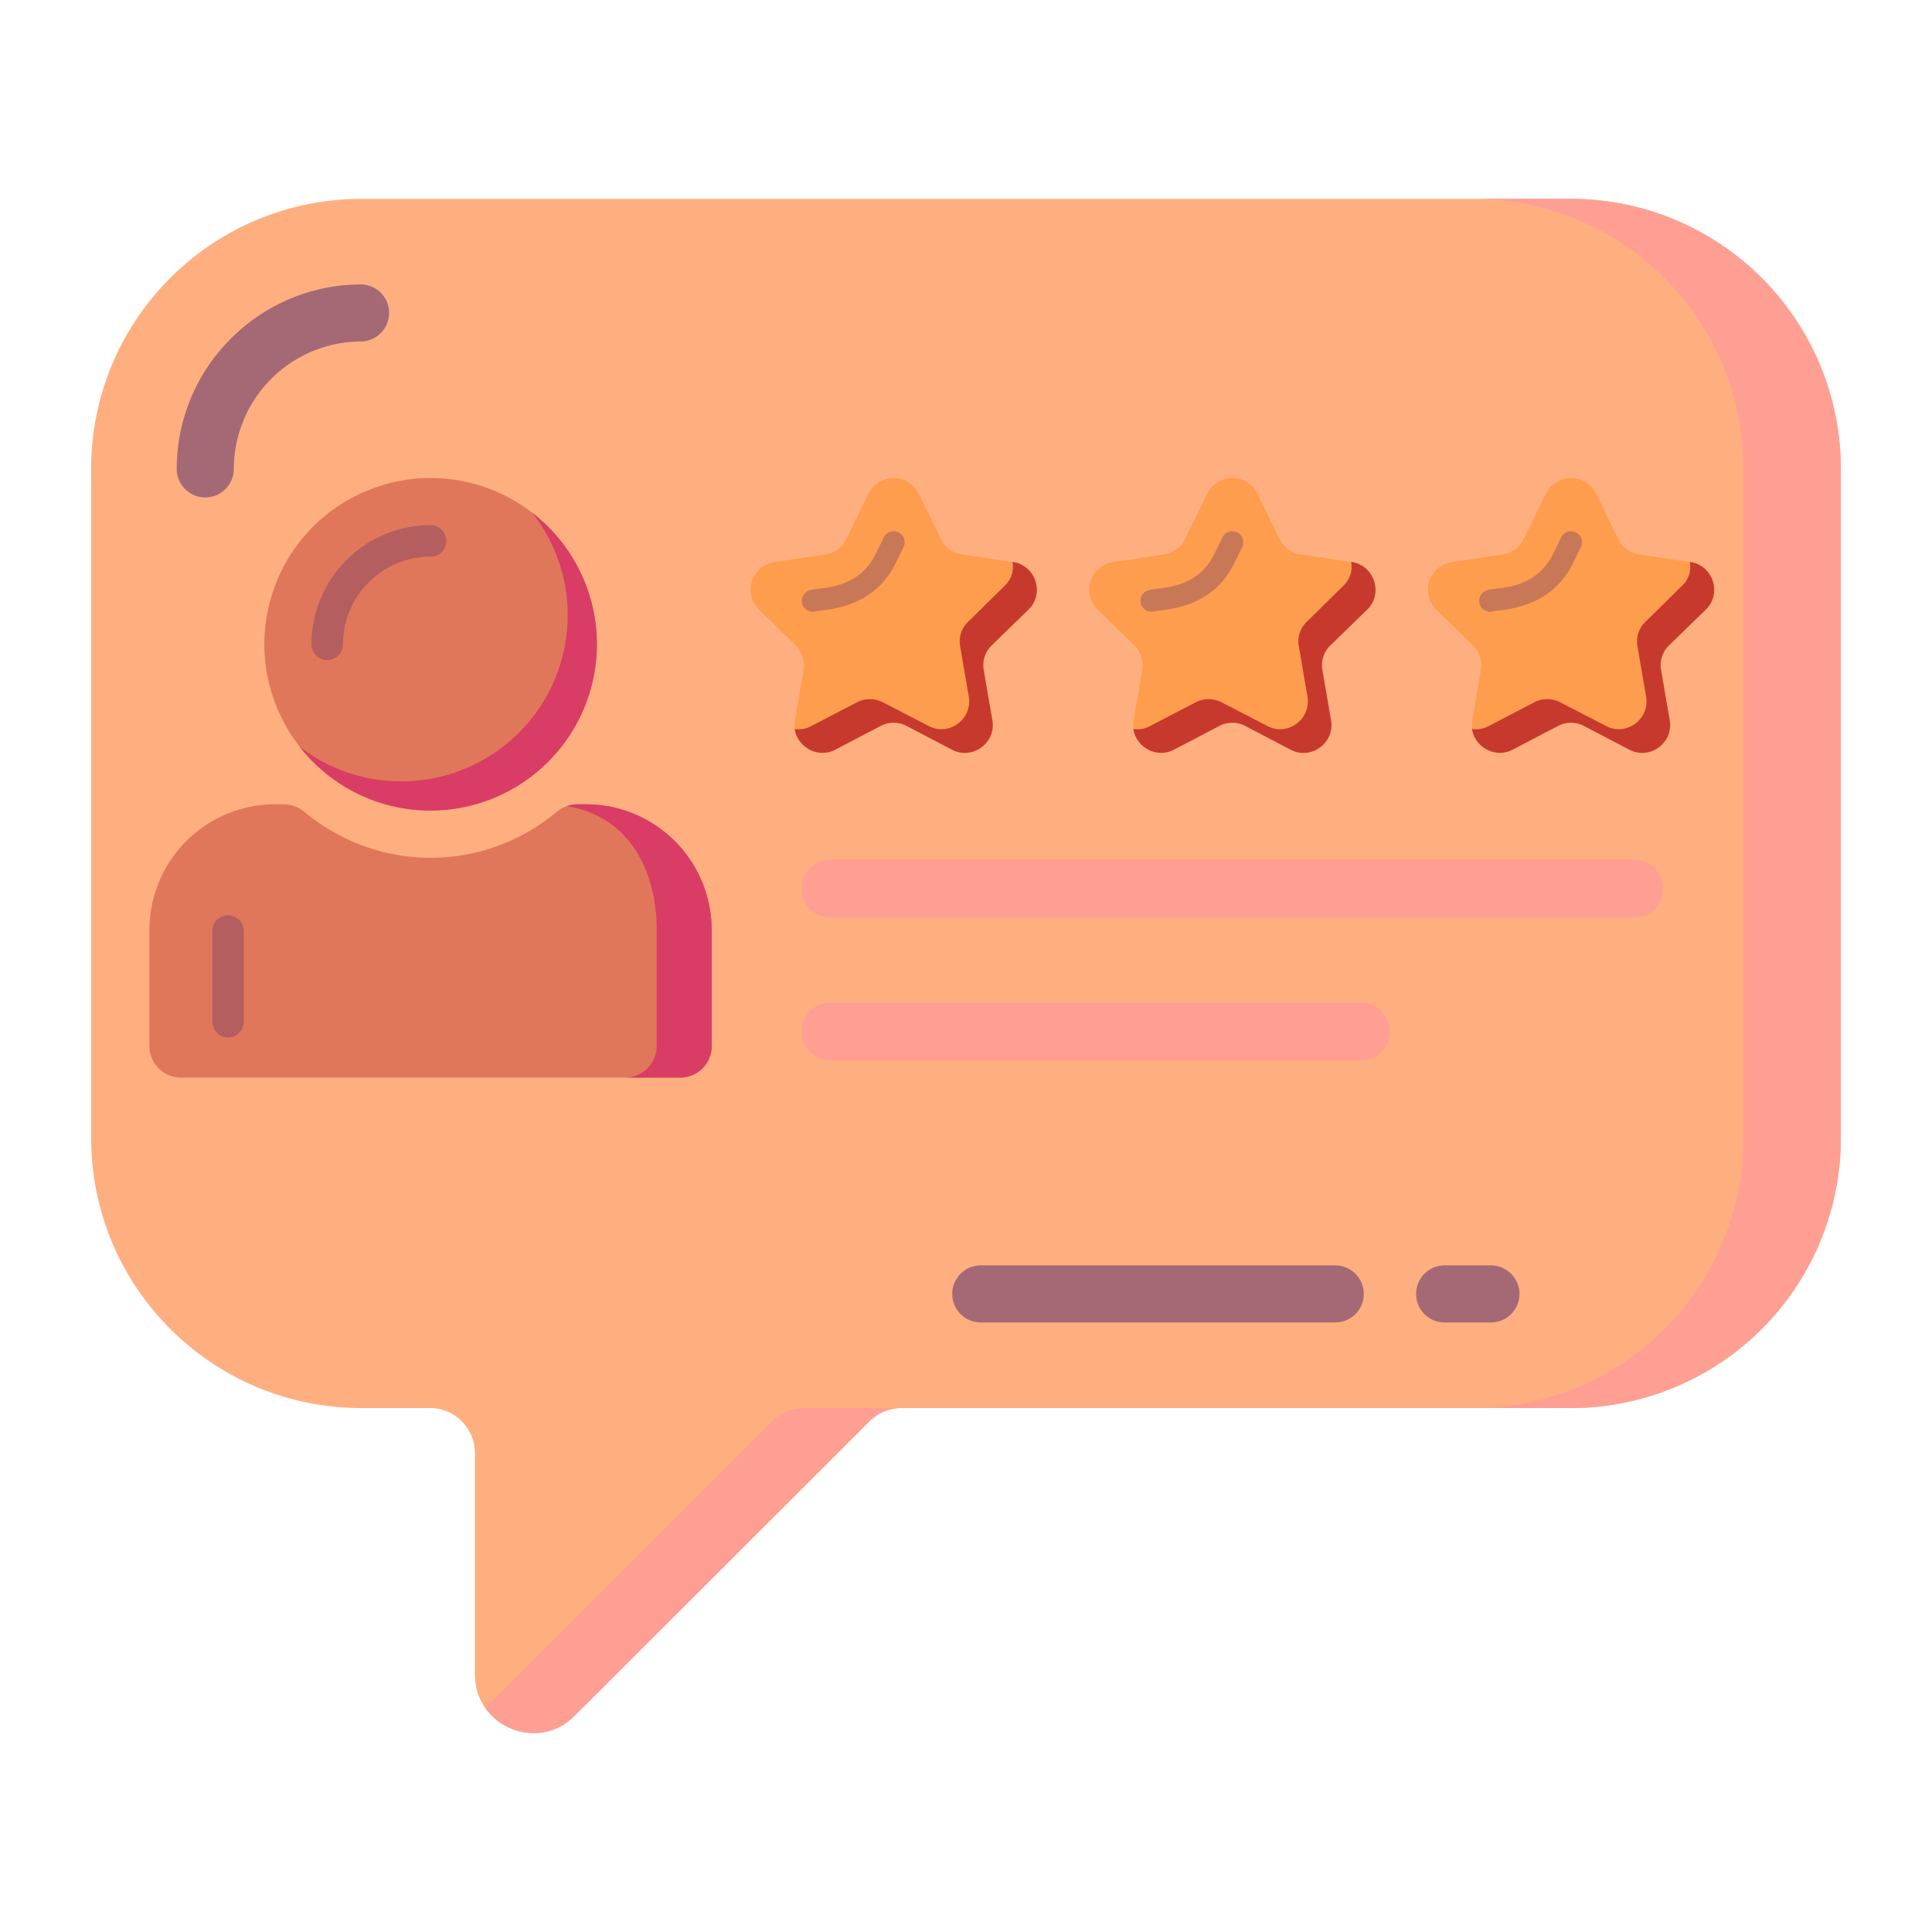 <svg xmlns="http://www.w3.org/2000/svg" viewBox="0 0 53 53"><path fill="#ffaf7f" d="M50.5 12.863v18.355a7.41 7.41 0 0 1-7.409 7.409H24.716c-.324 0-.637.135-.866.365l-8.098 8.087c-1.002 1.002-2.723.282-2.723-1.137v-6.073c0-.69-.553-1.242-1.231-1.242H9.919c-4.1 0-7.419-3.318-7.419-7.409V12.863c0-4.09 3.318-7.408 7.42-7.408H43.09a7.41 7.41 0 0 1 7.409 7.408z" class="colore4e3ff svgShape"></path><path fill="#ff9f94" d="M22.044 38.627h2.672c-.324 0-.637.135-.866.365l-8.098 8.087c-.751.751-1.91.532-2.441-.23l7.867-7.857c.23-.23.543-.365.866-.365zM50.5 12.863v18.355a7.41 7.41 0 0 1-7.409 7.409h-2.67a7.41 7.41 0 0 0 7.408-7.409V12.863a7.41 7.41 0 0 0-7.409-7.408h2.671a7.41 7.41 0 0 1 7.409 7.408z" class="colord0d0f7 svgShape"></path><path fill="#e1775a" d="M19.525 25.515v3.183a.865.865 0 0 1-.863.863h-13.7a.865.865 0 0 1-.863-.863v-3.183a3.45 3.45 0 0 1 3.45-3.451h.243c.207 0 .396.077.56.207.94.785 2.148 1.26 3.46 1.26s2.519-.475 3.46-1.26a.9.9 0 0 1 .56-.207h.242a3.45 3.45 0 0 1 3.45 3.45z" class="colorfc6559 svgShape"></path><path fill="#4c246d" d="M6.256 28.46a.431.431 0 0 1-.431-.432v-2.49a.431.431 0 1 1 .862 0v2.49a.431.431 0 0 1-.431.431z" opacity=".3" class="colorffffff svgShape"></path><path fill="#d93c65" d="M19.525 25.515v3.183a.865.865 0 0 1-.863.863h-1.51a.865.865 0 0 0 .863-.863v-3.183c0-1.717-.82-3.132-2.459-3.4a.746.746 0 0 1 .276-.051h.242a3.45 3.45 0 0 1 3.45 3.45z" class="colorf05543 svgShape"></path><circle cx="11.812" cy="17.673" r="4.56" fill="#e1775a" transform="rotate(-22.5 11.812 17.673)" class="colorfc6559 svgShape"></circle><path fill="#d93c65" d="M16.376 17.672a4.571 4.571 0 0 1-4.564 4.564 4.539 4.539 0 0 1-3.59-1.751 4.53 4.53 0 0 0 2.788.949 4.558 4.558 0 0 0 4.563-4.556 4.52 4.52 0 0 0-.975-2.812 4.558 4.558 0 0 1 1.778 3.606z" class="colorf05543 svgShape"></path><path fill="#4c246d" d="M8.977 18.105a.431.431 0 0 1-.431-.432 3.27 3.27 0 0 1 3.266-3.266.431.431 0 1 1 0 .863 2.406 2.406 0 0 0-2.403 2.403.431.431 0 0 1-.432.432z" opacity=".3" class="colorffffff svgShape"></path><path fill="#4c246d" d="M36.63 36.279h-9.725a.783.783 0 0 1 0-1.566h9.725a.783.783 0 0 1 0 1.566zm4.271 0H39.63a.783.783 0 0 1 0-1.566H40.9a.783.783 0 0 1 0 1.566zM5.63 13.646a.783.783 0 0 1-.782-.782c0-2.791 2.275-5.062 5.071-5.062a.783.783 0 0 1 0 1.565 3.505 3.505 0 0 0-3.505 3.497c0 .432-.351.782-.783.782z" opacity=".5" class="colorffffff svgShape"></path><path fill="#ff9d4e" d="M27.209 17.702a.759.759 0 0 0-.223.675l.237 1.378c.11.627-.55 1.107-1.107.808l-1.246-.648a.754.754 0 0 0-.71 0l-1.245.648c-.557.299-1.218-.181-1.107-.808l.237-1.378a.759.759 0 0 0-.223-.675l-1.002-.981a.764.764 0 0 1 .424-1.301l1.392-.21a.752.752 0 0 0 .578-.417l.612-1.252a.769.769 0 0 1 1.378 0l.613 1.252c.111.23.327.383.577.418l1.392.209c.627.09.877.863.425 1.301l-1.002.981z" class="colorf9b938 svgShape"></path><path fill="#c7392d" d="M27.208 17.7a.757.757 0 0 0-.223.676l.237 1.378c.115.625-.553 1.106-1.106.812l-1.249-.654a.761.761 0 0 0-.704 0l-1.249.654c-.474.25-1.041-.072-1.113-.568.15.022.316 0 .467-.086l1.242-.646a.776.776 0 0 1 .71 0l1.25.646c.553.302 1.214-.18 1.106-.804l-.237-1.379a.739.739 0 0 1 .223-.675l.998-.983a.71.71 0 0 0 .215-.654h.015c.624.094.876.869.423 1.307l-1.005.977z" class="colorecb021 svgShape"></path><path fill="#4c246d" d="M21.999 16.525a.3.3 0 0 1 .253-.342c.235-.076 1.282.019 1.774-.995l.219-.446a.301.301 0 0 1 .541.265l-.218.445c-.642 1.322-2.033 1.26-2.227 1.326a.3.3 0 0 1-.342-.253z" opacity=".3" class="colorffffff svgShape"></path><path fill="#ff9d4e" d="M36.5 17.702a.759.759 0 0 0-.223.675l.236 1.378c.111.627-.55 1.107-1.106.808l-1.246-.648a.754.754 0 0 0-.71 0l-1.246.648c-.557.299-1.218-.181-1.106-.808l.236-1.378a.759.759 0 0 0-.222-.675l-1.003-.981a.764.764 0 0 1 .425-1.301l1.392-.21a.752.752 0 0 0 .577-.417l.613-1.252a.769.769 0 0 1 1.378 0l.612 1.252c.112.23.327.383.578.418l1.392.209c.626.09.877.863.424 1.301l-1.002.981z" class="colorf9b938 svgShape"></path><path fill="#c7392d" d="M36.499 17.7a.757.757 0 0 0-.223.676l.237 1.378c.115.625-.553 1.106-1.106.812l-1.25-.654a.761.761 0 0 0-.703 0l-1.25.654c-.473.25-1.04-.072-1.112-.568.15.022.316 0 .467-.086l1.242-.646a.776.776 0 0 1 .71 0l1.25.646c.553.302 1.213-.18 1.106-.804l-.237-1.379a.739.739 0 0 1 .222-.675l.998-.983a.71.71 0 0 0 .216-.654h.014c.625.094.876.869.424 1.307l-1.005.977z" class="colorecb021 svgShape"></path><path fill="#4c246d" d="M31.29 16.525a.3.3 0 0 1 .252-.342c.235-.076 1.283.019 1.775-.995l.218-.446a.301.301 0 0 1 .541.265l-.217.445c-.642 1.322-2.033 1.26-2.227 1.326a.3.3 0 0 1-.343-.253z" opacity=".3" class="colorffffff svgShape"></path><path fill="#ff9d4e" d="M45.79 17.702a.759.759 0 0 0-.223.675l.237 1.378c.111.627-.55 1.107-1.107.808l-1.245-.648a.754.754 0 0 0-.71 0l-1.246.648c-.557.299-1.218-.181-1.107-.808l.237-1.378a.759.759 0 0 0-.223-.675l-1.002-.981a.764.764 0 0 1 .425-1.301l1.392-.21a.752.752 0 0 0 .577-.417l.613-1.252a.769.769 0 0 1 1.378 0l.612 1.252c.111.23.327.383.578.418l1.391.209c.627.09.877.863.425 1.301l-1.002.981z" class="colorf9b938 svgShape"></path><path fill="#c7392d" d="M45.79 17.7a.757.757 0 0 0-.223.676l.237 1.378c.114.625-.553 1.106-1.106.812l-1.25-.654a.761.761 0 0 0-.703 0l-1.25.654c-.474.25-1.04-.072-1.113-.568.151.022.316 0 .467-.086l1.242-.646a.776.776 0 0 1 .711 0l1.25.646c.553.302 1.213-.18 1.105-.804l-.237-1.379a.739.739 0 0 1 .223-.675l.998-.983a.71.71 0 0 0 .216-.654h.014c.625.094.876.869.423 1.307l-1.005.977z" class="colorecb021 svgShape"></path><path fill="#4c246d" d="M40.58 16.525a.3.3 0 0 1 .253-.342c.235-.076 1.283.019 1.775-.995l.218-.446a.301.301 0 0 1 .541.265l-.217.445c-.642 1.322-2.034 1.26-2.228 1.326a.3.3 0 0 1-.342-.253z" opacity=".3" class="colorffffff svgShape"></path><path fill="#ff9f94" d="M45.627 24.379c0 .44-.356.795-.796.795h-22.05a.796.796 0 1 1 0-1.592h22.05c.44 0 .796.357.796.797zm-7.5 3.917c0 .44-.356.796-.796.796h-14.55a.796.796 0 1 1 0-1.592h14.55c.44 0 .796.357.796.796z" class="colord0d0f7 svgShape"></path></svg>